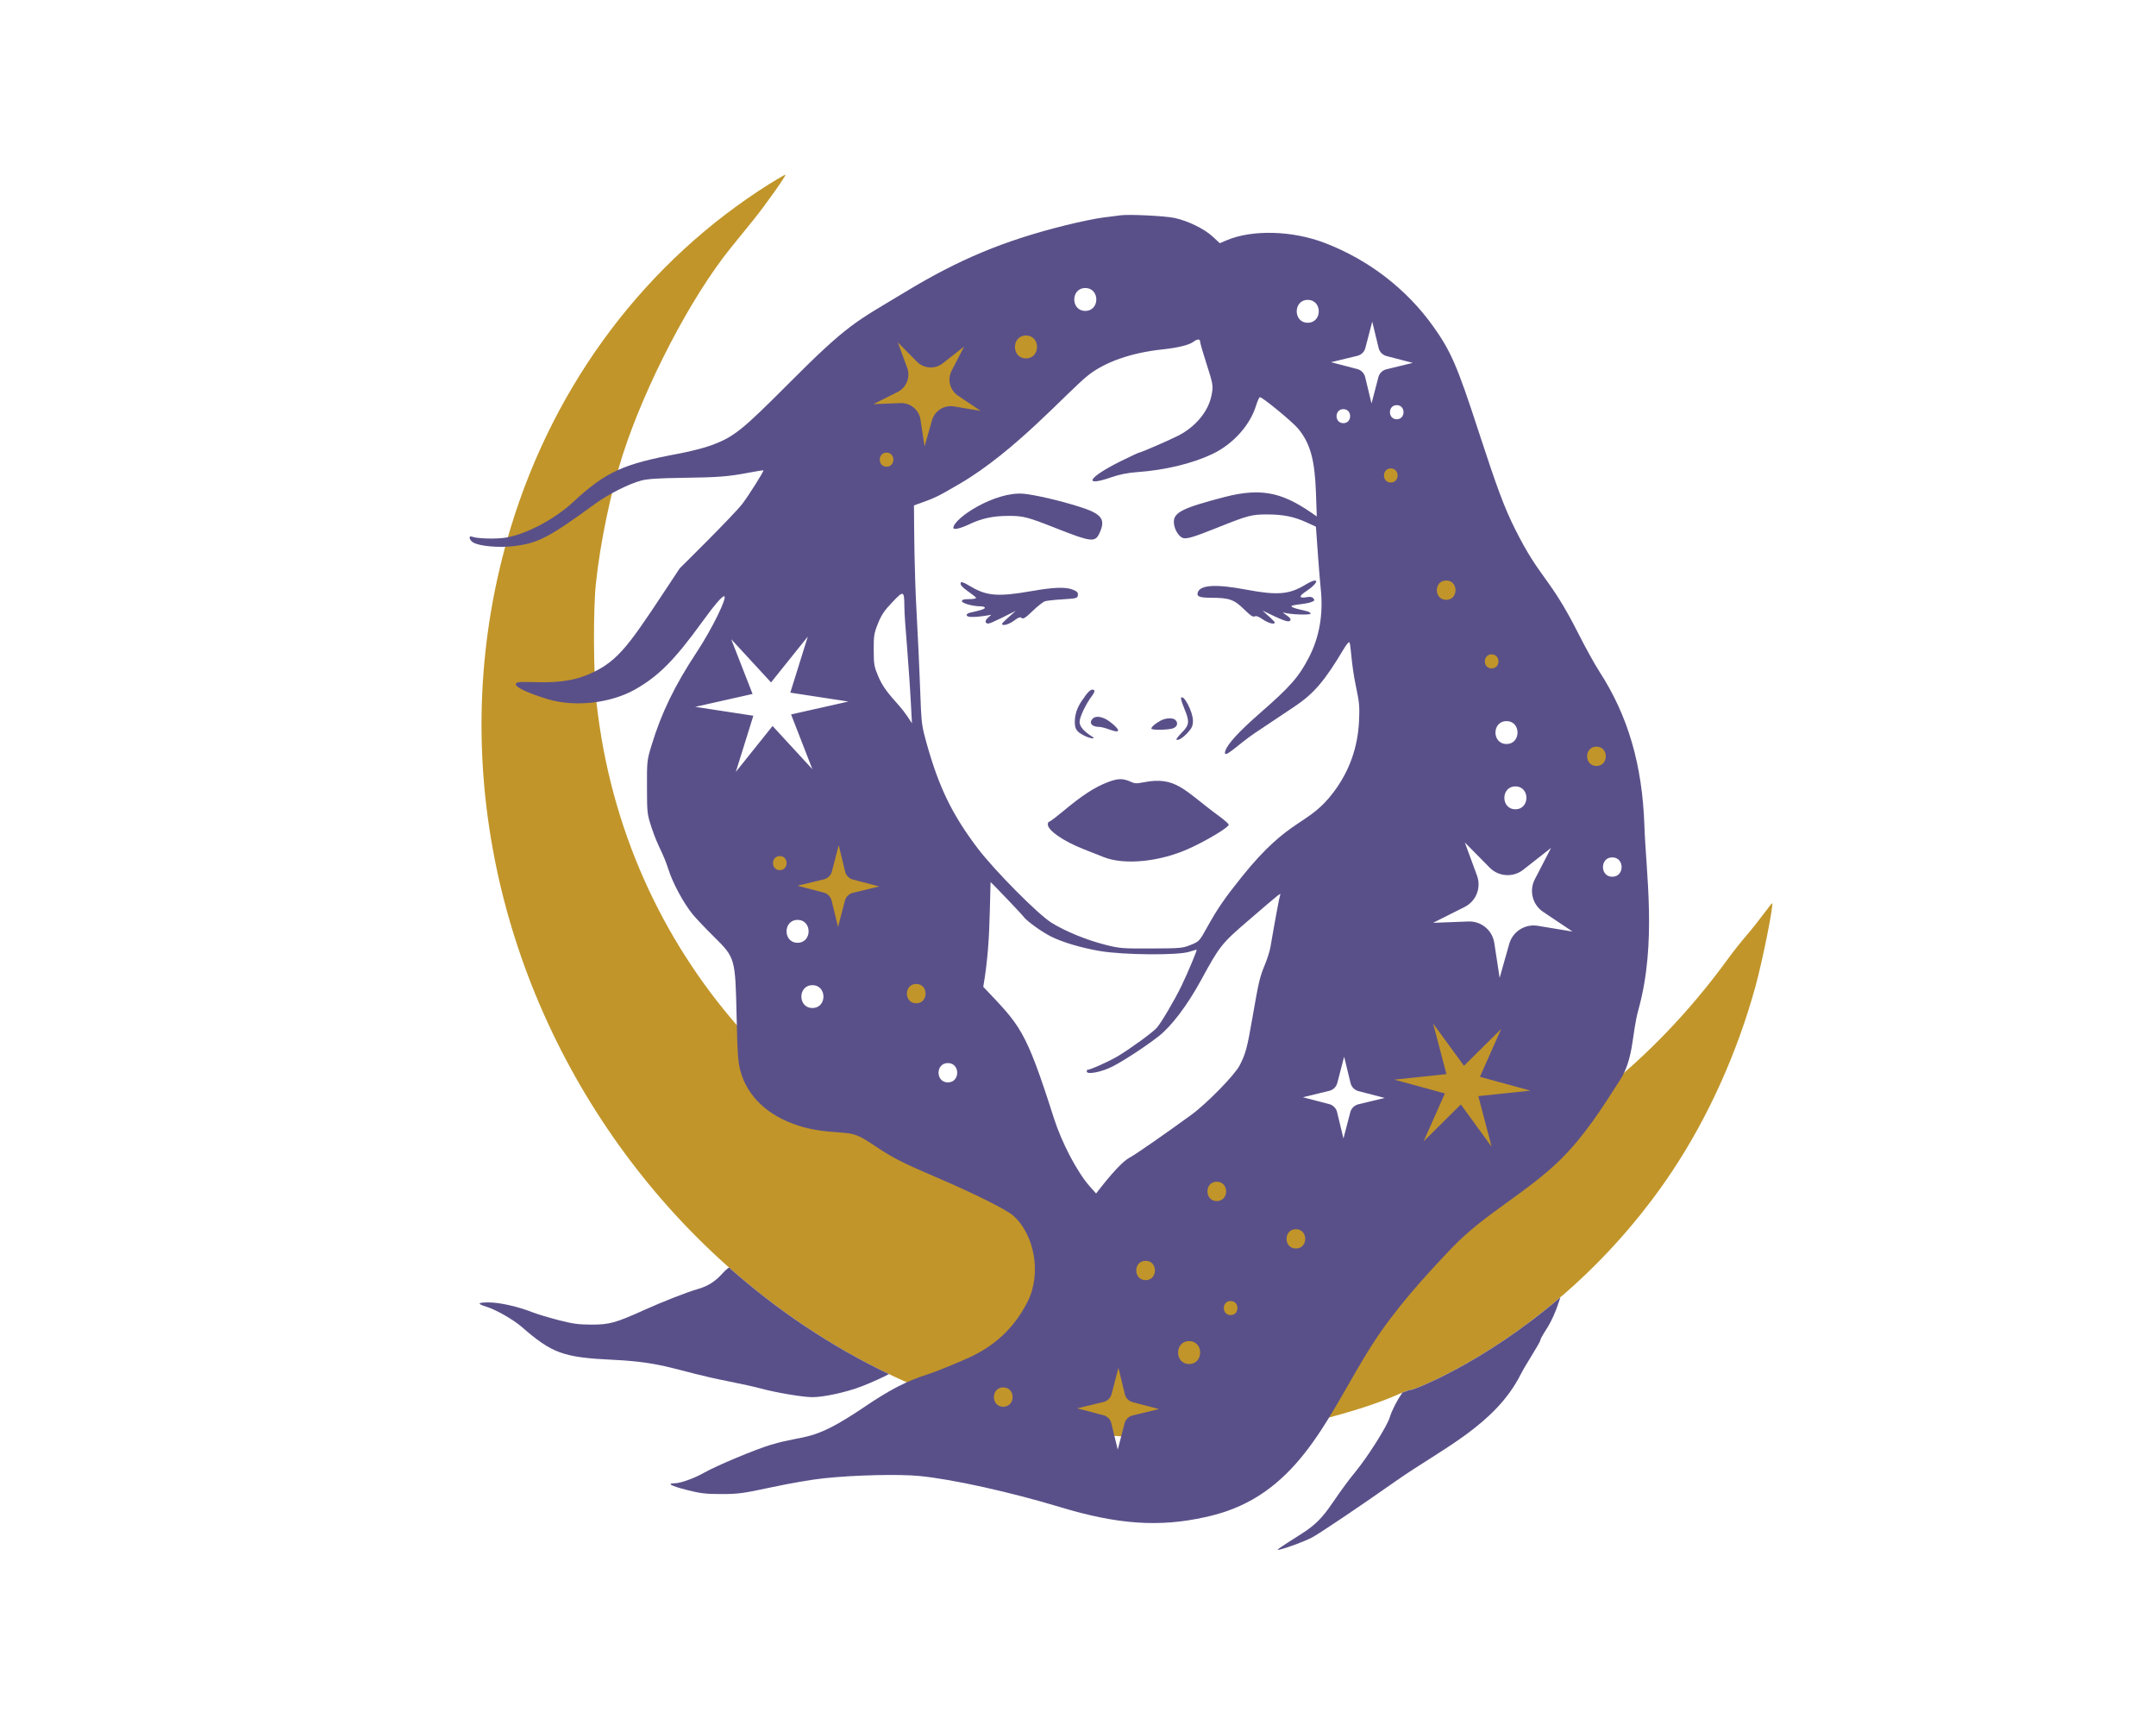 <svg xmlns="http://www.w3.org/2000/svg" xmlns:xlink="http://www.w3.org/1999/xlink" width="250" zoomAndPan="magnify" viewBox="0 0 187.5 150" height="200" preserveAspectRatio="xMidYMid meet" version="1.0"><defs><clipPath id="1e52102546"><path d="M 41 15.16 L 154.598 15.16 L 154.598 126 L 41 126 Z M 41 15.16 " clip-rule="nonzero"/></clipPath><clipPath id="f2446d29c5"><path d="M 111 112 L 136 112 L 136 134.84 L 111 134.84 Z M 111 112 " clip-rule="nonzero"/></clipPath></defs><g clip-path="url(#1e52102546)"><path fill="#c19529" d="M 66.926 15.988 C 56.305 22.66 48.27 33.168 44.41 45.898 C 32.727 84.438 63.004 125.984 103.012 125.043 C 106.344 124.969 106.59 124.949 108.812 124.645 C 113.18 124.039 118.586 122.602 121.668 121.219 C 122.129 121.012 122.625 120.844 122.773 120.844 C 122.992 120.844 136.023 115.957 145.406 101.875 C 148.555 97.148 151.082 91.539 152.668 85.773 C 153.289 83.504 154.254 78.695 154.117 78.547 C 154.066 78.496 153.039 80.004 151.891 81.336 C 151.418 81.887 150.691 82.805 150.266 83.391 C 143.805 92.281 135.422 98.918 125.602 102.93 C 122.766 104.086 117.746 105.617 115.516 106.004 C 115.16 106.066 114.543 106.176 114.156 106.246 C 110.23 106.949 110.164 106.762 109.125 106.949 C 108.941 106.98 103.27 107.242 99.766 106.945 C 96.969 106.707 92.477 105.969 90.59 105.434 C 90.25 105.336 89.543 105.137 89.031 104.988 C 69.773 99.504 54.328 83.055 51.883 61.16 C 51.609 58.738 51.578 53.102 51.82 50.766 C 52.184 47.258 53.117 42.766 54.152 39.559 C 56.133 33.418 60.098 25.824 63.547 21.559 C 64.102 20.875 65 19.762 65.547 19.09 C 66.566 17.828 68.379 15.273 68.301 15.203 C 68.25 15.156 66.945 15.988 66.926 15.988 " fill-opacity="1" fill-rule="nonzero"/></g><path fill="#5a5089" d="M 77.309 119.484 C 76.848 119.742 75.84 120.199 74.941 120.551 C 73.617 121.062 71.664 121.492 70.637 121.492 C 69.828 121.492 67.465 121.094 66.191 120.746 C 65.68 120.605 64.434 120.328 63.398 120.125 C 58.648 119.191 57.934 118.469 53.348 118.246 C 48.969 118.039 48.023 117.695 45.34 115.355 C 44.621 114.734 43.125 113.883 42.305 113.629 C 41.457 113.367 41.52 113.254 42.504 113.254 C 43.465 113.254 45.062 113.617 46.336 114.121 C 46.691 114.262 47.676 114.559 48.512 114.777 C 49.773 115.105 50.281 115.18 51.414 115.184 C 52.996 115.188 53.523 115.043 56.031 113.91 C 57.719 113.152 59.684 112.383 60.738 112.074 C 61.598 111.824 62.23 111.414 62.875 110.684 C 63.027 110.512 63.219 110.344 63.398 110.215 C 67.578 113.922 72.254 117.062 77.309 119.484 " fill-opacity="1" fill-rule="nonzero"/><g clip-path="url(#f2446d29c5)"><path fill="#5a5089" d="M 135.656 112.953 C 135.324 114.004 134.914 114.926 134.473 115.602 C 134.188 116.035 133.953 116.465 133.953 116.543 C 133.953 116.746 132.719 118.59 132.254 119.504 C 130.02 123.93 125.336 126.016 121.445 128.75 C 118.176 131.051 114.621 133.438 114.043 133.727 C 113.371 134.062 111.914 134.605 111.297 134.746 C 110.902 134.836 111.047 134.734 113.23 133.348 C 115.465 131.938 115.609 130.746 117.887 127.969 C 118.969 126.645 120.609 124.051 120.852 123.273 C 121.047 122.633 121.5 121.762 121.961 121.094 C 122.324 120.949 122.656 120.844 122.773 120.844 C 122.922 120.844 128.91 118.617 135.672 112.836 C 135.676 112.867 135.672 112.906 135.656 112.953 " fill-opacity="1" fill-rule="nonzero"/></g><path fill="#5a5089" d="M 82.91 45.895 C 82.898 46.098 83.504 45.965 84.277 45.598 C 85.379 45.07 86.375 44.859 87.734 44.859 C 88.977 44.859 89.383 44.965 91.641 45.855 C 94.949 47.164 95.242 47.199 95.637 46.32 C 96.172 45.137 95.809 44.676 93.852 44.059 C 92.191 43.531 89.98 43.02 89.02 42.934 C 86.52 42.719 82.945 45.062 82.91 45.895 " fill-opacity="1" fill-rule="nonzero"/><path fill="#5a5089" d="M 113.508 50.855 C 112.125 51.695 111.086 51.781 108.402 51.277 C 105.758 50.777 104.383 50.855 104.168 51.512 C 104.051 51.875 104.309 51.977 105.371 51.98 C 106.902 51.984 107.332 52.137 108.18 52.973 C 109.453 54.227 108.746 53.125 109.812 53.855 C 110.301 54.188 110.859 54.336 110.859 54.133 C 110.859 54.035 110.23 53.484 109.801 53.098 C 111.324 53.816 112.234 54.309 112.234 53.848 C 112.234 53.777 112.055 53.605 111.828 53.461 C 111.605 53.312 111.523 53.23 111.648 53.27 C 112.145 53.438 113.98 53.504 113.98 53.359 C 113.98 53.285 113.82 53.184 113.633 53.145 C 110.84 52.523 113.219 52.668 114.039 52.355 C 114.324 52.246 114.355 52.191 114.223 52.035 C 114.117 51.906 113.941 51.871 113.656 51.926 C 112.984 52.051 112.926 51.859 113.52 51.465 C 114.789 50.625 114.781 50.082 113.508 50.855 " fill-opacity="1" fill-rule="nonzero"/><path fill="#5a5089" d="M 83.551 50.812 C 83.609 51.117 84.805 51.793 84.883 51.988 C 84.906 52.047 84.637 52.098 84.289 52.098 C 83.828 52.098 83.652 52.148 83.652 52.273 C 83.652 52.461 84.602 52.723 85.273 52.723 C 85.488 52.723 85.648 52.777 85.648 52.848 C 85.648 52.953 85.352 53.055 84.363 53.277 C 84.164 53.324 84.035 53.422 84.066 53.508 C 84.176 53.828 85.887 53.512 86.211 53.461 L 85.926 53.711 C 85.629 53.965 85.648 54.223 85.961 54.223 C 86.172 54.223 88.012 53.281 88.332 53.121 C 87.301 54.027 87.148 54.191 87.148 54.246 C 87.148 54.465 87.746 54.305 88.195 53.965 C 89.258 53.16 88.414 54.488 89.805 53.129 C 90.23 52.715 90.719 52.332 90.891 52.277 C 91.062 52.23 91.766 52.152 92.453 52.113 C 93.625 52.039 93.703 52.02 93.738 51.758 C 93.766 51.531 93.688 51.438 93.336 51.289 C 92.703 51.02 91.652 51.055 89.617 51.414 C 86.859 51.898 85.809 51.82 84.488 51.039 C 83.68 50.559 83.492 50.512 83.551 50.812 " fill-opacity="1" fill-rule="nonzero"/><path fill="#5a5089" d="M 93.473 62.719 C 93.465 63.395 93.613 63.621 94.285 63.965 C 94.824 64.238 95.379 64.301 94.961 64.039 C 94.25 63.594 93.887 63.168 93.887 62.77 C 93.887 62.355 94.441 61.199 94.965 60.512 C 95.125 60.297 95.219 60.086 95.172 60.039 C 94.98 59.855 94.754 60 94.332 60.574 C 94.414 60.574 93.492 61.414 93.473 62.719 " fill-opacity="1" fill-rule="nonzero"/><path fill="#5a5089" d="M 103.023 61.684 C 103.473 62.77 103.434 63.055 102.734 63.754 C 102.473 64.02 102.277 64.27 102.309 64.305 C 102.434 64.434 102.875 64.168 103.293 63.707 C 103.664 63.301 103.746 63.105 103.746 62.668 C 103.746 61.898 102.926 60.328 102.711 60.684 C 102.727 60.684 102.613 60.703 103.023 61.684 " fill-opacity="1" fill-rule="nonzero"/><path fill="#5a5089" d="M 95.035 62.484 C 94.668 62.852 94.938 63.207 95.586 63.207 C 95.75 63.207 96.16 63.312 96.508 63.445 C 97.469 63.809 97.48 63.488 96.531 62.766 C 95.945 62.32 95.316 62.199 95.035 62.484 " fill-opacity="1" fill-rule="nonzero"/><path fill="#5a5089" d="M 100.938 62.66 C 100.488 62.902 100.129 63.211 100.129 63.355 C 100.129 63.512 101.699 63.48 102.062 63.316 C 102.398 63.164 102.469 62.852 102.223 62.609 C 102.012 62.395 101.387 62.422 100.938 62.66 " fill-opacity="1" fill-rule="nonzero"/><path fill="#5a5089" d="M 96.371 68.004 C 95.168 68.465 94.168 69.117 92.312 70.656 C 91.785 71.094 91.297 71.457 91.238 71.453 C 91.18 71.453 91.129 71.551 91.125 71.676 C 91.105 72.199 92.453 73.137 94.238 73.84 C 94.844 74.078 95.621 74.387 95.973 74.527 C 97.805 75.258 100.918 74.938 103.484 73.754 C 105.035 73.043 106.852 71.941 106.859 71.711 C 106.863 71.645 106.492 71.316 106.047 70.988 C 102.957 68.73 102.297 67.453 99.406 68.035 C 98.852 68.145 98.672 68.137 98.348 67.984 C 97.664 67.672 97.234 67.676 96.371 68.004 " fill-opacity="1" fill-rule="nonzero"/><path fill="#5a5089" d="M 140.215 76.238 C 139.133 76.238 139.133 74.555 140.215 74.555 C 141.297 74.555 141.297 76.238 140.215 76.238 Z M 133.727 80.504 C 132.621 80.324 131.559 81 131.254 82.074 L 130.418 85.031 L 129.953 81.992 C 129.785 80.887 128.816 80.086 127.699 80.129 L 124.629 80.246 L 127.375 78.867 C 128.375 78.363 128.836 77.191 128.453 76.145 L 127.391 73.258 L 129.551 75.445 C 130.336 76.242 131.594 76.32 132.473 75.629 L 134.891 73.73 L 133.477 76.461 C 132.965 77.453 133.277 78.672 134.203 79.293 L 136.758 81.004 Z M 131.016 62.707 C 132.297 62.707 132.293 64.695 131.016 64.695 C 129.734 64.695 129.734 62.707 131.016 62.707 Z M 131.789 70.371 C 130.508 70.371 130.508 68.383 131.789 68.383 C 133.07 68.383 133.066 70.371 131.789 70.371 Z M 120.57 32.113 C 120.23 32.195 119.961 32.457 119.875 32.797 L 119.277 35.082 L 118.723 32.789 C 118.641 32.445 118.375 32.18 118.035 32.09 L 115.754 31.496 L 118.047 30.941 C 118.387 30.855 118.656 30.594 118.742 30.254 L 119.34 27.969 L 119.895 30.262 C 119.977 30.605 120.242 30.871 120.582 30.961 L 122.863 31.555 Z M 121.469 36.457 C 120.68 36.457 120.684 35.23 121.469 35.23 C 122.258 35.23 122.258 36.457 121.469 36.457 Z M 118.129 96.027 C 117.789 96.113 117.52 96.375 117.43 96.715 L 116.836 99 L 116.281 96.703 C 116.199 96.363 115.934 96.094 115.594 96.008 L 113.309 95.414 L 115.602 94.855 C 115.945 94.773 116.211 94.512 116.301 94.168 L 116.895 91.887 L 117.453 94.18 C 117.535 94.52 117.797 94.789 118.137 94.879 L 120.422 95.473 Z M 116.828 35.578 C 117.613 35.578 117.613 36.797 116.828 36.797 C 116.039 36.797 116.039 35.578 116.828 35.578 Z M 107.973 76.273 C 106.473 78.145 105.887 79.004 104.988 80.617 C 104.305 81.852 104.289 81.867 103.555 82.164 C 102.848 82.449 102.672 82.465 100.129 82.477 C 97.617 82.488 97.359 82.469 96.121 82.152 C 94.484 81.738 92.625 80.977 91.43 80.227 C 90.258 79.496 86.473 75.676 85.016 73.754 C 82.809 70.836 81.652 68.461 80.586 64.641 C 79.902 62.195 80.242 62.996 79.723 53.473 C 79.512 49.594 79.504 46.523 79.484 43.949 C 81.316 43.285 81.254 43.359 83.465 42.066 C 88.328 39.227 92.836 34.059 94.637 32.633 C 96.09 31.48 98.395 30.672 101.027 30.391 C 102.461 30.238 103.414 30.004 103.809 29.707 C 104.133 29.461 104.371 29.465 104.371 29.707 C 104.391 29.707 104.277 29.602 104.859 31.418 C 105.516 33.465 105.527 33.535 105.359 34.391 C 105.09 35.77 103.973 37.117 102.461 37.887 C 101.648 38.301 99.184 39.367 99.043 39.367 C 98.992 39.367 98.281 39.703 97.457 40.109 C 94.625 41.516 94.121 42.379 96.645 41.504 C 97.363 41.254 98.07 41.113 98.879 41.055 C 101.324 40.879 103.668 40.316 105.434 39.48 C 107.215 38.637 108.707 36.992 109.234 35.273 C 109.355 34.887 109.5 34.559 109.562 34.539 C 109.734 34.48 112.414 36.684 112.906 37.285 C 113.945 38.555 114.34 39.969 114.441 42.789 L 114.516 44.91 C 111.797 42.969 109.992 42.309 106.492 43.219 C 102.848 44.168 102.066 44.559 102.086 45.41 C 102.102 45.957 102.441 46.582 102.824 46.762 C 103.148 46.91 103.723 46.742 105.93 45.859 C 108.516 44.824 108.855 44.734 110.176 44.734 C 111.598 44.734 112.535 44.922 113.656 45.438 L 114.441 45.797 C 114.543 47.211 114.719 49.812 114.863 51.227 C 115.09 53.41 114.746 55.391 113.84 57.152 C 112.961 58.859 112.207 59.715 109.602 61.988 C 107.754 63.602 106.738 64.703 106.559 65.305 C 106.297 66.172 107.715 64.688 109.113 63.754 C 110.305 62.961 111.113 62.418 112.531 61.473 C 114.258 60.324 115.191 59.238 116.879 56.402 C 117.066 56.094 117.266 55.844 117.324 55.844 C 117.5 55.844 117.461 57.57 117.938 59.773 C 118.215 61.059 118.25 61.477 118.191 62.707 C 118.078 65.004 117.355 67.035 116.004 68.848 C 113.73 71.895 112.234 70.941 107.973 76.273 Z M 111.324 77.848 C 111.258 78.035 110.922 79.816 110.484 82.363 C 110.422 82.711 110.215 83.375 110.012 83.863 C 109.551 84.98 109.469 85.336 108.93 88.441 C 108.453 91.176 108.344 91.59 107.805 92.648 C 107.395 93.461 104.957 95.953 103.621 96.93 C 101.512 98.473 98.695 100.43 98.27 100.645 C 97.402 101.09 95.918 103.016 95.324 103.781 L 94.789 103.184 C 93.684 101.938 92.336 99.375 91.648 97.215 C 89.16 89.41 88.738 89.219 85.512 85.809 C 85.891 83.594 86.027 81.621 86.086 79.059 C 86.113 77.785 86.141 76.73 86.145 76.711 C 86.156 76.652 89.082 79.73 89.027 79.73 C 89.336 80.125 90.605 81.035 91.391 81.43 C 92.391 81.934 94.035 82.422 95.637 82.695 C 97.695 83.047 102.438 83.086 103.434 82.762 C 103.77 82.652 104.059 82.574 104.07 82.59 C 104.113 82.641 103.293 84.598 102.777 85.672 C 102.164 86.945 100.957 88.992 100.586 89.391 C 100.188 89.82 98.344 91.16 97.219 91.84 C 96.469 92.289 94.809 93.035 94.547 93.035 C 94.527 93.035 94.512 93.098 94.512 93.172 C 94.512 93.477 95.82 93.219 96.77 92.73 C 97.77 92.215 99.652 90.98 100.75 90.121 C 101.887 89.234 103.25 87.43 104.449 85.234 C 106.082 82.238 106.23 82.051 108.566 80.043 C 111.387 77.617 111.422 77.586 111.324 77.848 Z M 103.414 118.609 C 102.133 118.609 102.133 116.621 103.414 116.621 C 104.695 116.621 104.691 118.609 103.414 118.609 Z M 99.629 109.637 C 100.715 109.637 100.711 111.316 99.629 111.316 C 98.547 111.316 98.547 109.637 99.629 109.637 Z M 98.5 123.082 C 98.156 123.164 97.891 123.43 97.801 123.77 L 97.207 126.051 L 96.648 123.758 C 96.566 123.418 96.305 123.148 95.965 123.062 L 93.68 122.465 L 95.973 121.91 C 96.316 121.828 96.582 121.562 96.672 121.223 L 97.266 118.941 L 97.824 121.234 C 97.906 121.574 98.168 121.844 98.508 121.93 L 100.793 122.527 Z M 82.434 94.121 C 81.352 94.121 81.352 92.441 82.434 92.441 C 83.516 92.441 83.516 94.121 82.434 94.121 Z M 78.938 62.332 C 78.035 60.98 77.043 60.367 76.391 58.84 C 76.023 57.98 75.988 57.789 75.984 56.527 C 75.977 55.293 76.016 55.062 76.352 54.223 C 76.645 53.484 76.91 53.09 77.594 52.375 C 78.594 51.32 78.637 51.336 78.652 52.785 C 78.664 54.184 79.039 57.273 79.309 62.895 Z M 68.797 62.125 L 70.652 66.891 L 67.188 63.129 L 63.992 67.121 L 65.516 62.238 L 60.461 61.465 L 65.449 60.344 L 63.59 55.582 L 67.055 59.34 L 70.254 55.352 L 68.73 60.23 L 73.785 61.004 Z M 70.652 87.652 C 69.371 87.652 69.375 85.668 70.652 85.668 C 71.934 85.668 71.934 87.652 70.652 87.652 Z M 69.363 81.98 C 68.082 81.98 68.086 79.992 69.363 79.992 C 70.645 79.992 70.641 81.98 69.363 81.98 Z M 94.383 25.047 C 95.664 25.047 95.664 27.035 94.383 27.035 C 93.105 27.035 93.105 25.047 94.383 25.047 Z M 113.73 26.078 C 115.012 26.078 115.008 28.066 113.73 28.066 C 112.449 28.066 112.453 26.078 113.73 26.078 Z M 87.25 122.324 C 86.164 122.324 86.168 120.645 87.25 120.645 C 88.332 120.645 88.332 122.324 87.25 122.324 Z M 139.09 58.391 C 138.695 57.781 137.871 56.293 137.266 55.094 C 134.719 50.055 133.988 50.445 131.781 46.047 C 130.832 44.148 130.219 42.512 128.582 37.496 C 126.727 31.793 126.172 30.52 124.617 28.348 C 122.305 25.117 119.023 22.594 115.242 21.137 C 112.41 20.043 108.898 19.945 106.656 20.902 L 106.082 21.148 L 105.469 20.578 C 104.75 19.906 103.324 19.207 102.148 18.953 C 101.324 18.773 98.172 18.621 97.445 18.723 C 97.461 18.723 96.691 18.82 95.945 18.914 C 95.332 18.988 93.812 19.301 92.59 19.609 C 87.297 20.93 83.395 22.555 78.723 25.391 C 74.395 28.012 73.871 28.043 68.496 33.441 C 64.543 37.41 63.824 37.984 61.922 38.699 C 61.336 38.922 60.066 39.25 59.117 39.43 C 54.16 40.344 52.699 41.016 49.816 43.68 C 48.227 45.152 45.812 46.43 44.039 46.742 C 43.203 46.887 41.5 46.848 41.055 46.668 C 40.73 46.539 40.793 46.945 41.133 47.16 C 41.645 47.488 43.34 47.648 44.664 47.492 C 46.785 47.242 47.695 46.77 51.766 43.805 C 52.914 42.969 54.664 42.082 55.758 41.789 C 56.312 41.641 57.242 41.582 59.352 41.551 C 62.5 41.508 63.305 41.445 65.117 41.102 C 65.793 40.973 66.371 40.883 66.391 40.902 C 66.449 40.965 65.129 43.062 64.566 43.801 C 63.797 44.809 59.102 49.43 59.117 49.414 C 55.098 55.48 54.125 57.148 51.852 58.328 C 50.348 59.105 48.918 59.379 46.648 59.32 C 45.074 59.281 44.895 59.297 44.859 59.488 C 44.809 59.75 45.91 60.273 47.609 60.789 C 49.957 61.508 53.082 61.164 55.223 59.957 C 57.273 58.797 58.648 57.414 61.055 54.094 C 62.133 52.609 62.781 51.848 62.973 51.848 C 63.312 51.848 61.926 54.684 60.617 56.668 C 58.688 59.586 57.52 61.988 56.664 64.805 C 56.266 66.109 56.258 66.188 56.266 68.449 C 56.27 70.719 56.277 70.777 56.68 72.008 C 57.234 73.68 57.664 74.129 58.125 75.586 C 58.504 76.785 59.434 78.512 60.23 79.492 C 60.508 79.836 61.336 80.711 62.062 81.426 C 63.945 83.289 63.945 83.289 64.059 88.355 C 64.129 91.574 64.184 92.371 64.387 93.109 C 64.988 95.34 66.777 97.031 69.426 97.879 C 70.457 98.207 71.41 98.367 72.98 98.473 C 74.387 98.57 74.641 98.668 76.289 99.777 C 77.617 100.668 78.609 101.172 81.395 102.359 C 84.539 103.695 87.496 105.168 88.094 105.688 C 89.957 107.305 90.602 110.734 89.371 113.18 C 88.312 115.277 86.773 116.812 84.676 117.859 C 83.828 118.285 81.512 119.238 80.719 119.492 C 78.828 120.094 77.414 120.824 75.043 122.43 C 70.551 125.465 70.168 124.695 67.055 125.629 C 65.668 126.043 62.301 127.453 61.164 128.098 C 60.352 128.559 59.16 128.98 58.68 128.98 C 57.938 128.98 58.355 129.211 59.715 129.559 C 60.918 129.863 61.363 129.918 62.746 129.918 C 64.207 129.918 64.645 129.855 67.117 129.324 C 68.625 128.996 70.676 128.645 71.672 128.543 C 74.355 128.262 78.203 128.172 79.973 128.348 C 82.84 128.629 87.895 129.75 92.191 131.051 C 97.195 132.566 100.809 132.816 104.809 131.926 C 105.414 131.793 106.016 131.629 106.609 131.43 C 113.383 129.133 115.762 122.52 119.301 116.977 C 121.258 113.914 123.801 111.094 126.289 108.488 C 129.094 105.555 132.805 103.688 135.695 100.848 C 137.758 98.82 139.332 96.359 140.887 93.922 C 142.105 92.012 141.898 89.918 142.492 87.781 C 144.098 81.996 143.145 75.918 143.008 71.816 C 142.832 66.512 141.582 62.23 139.09 58.391 " fill-opacity="1" fill-rule="nonzero"/><path fill="#c19529" d="M 72.883 80.609 L 72.324 78.316 C 72.242 77.973 71.977 77.707 71.641 77.617 L 69.355 77.02 L 71.648 76.465 C 71.988 76.383 72.258 76.121 72.348 75.781 L 72.941 73.496 L 73.496 75.789 C 73.578 76.133 73.844 76.398 74.184 76.488 L 76.465 77.082 L 74.172 77.637 C 73.832 77.719 73.566 77.984 73.477 78.324 L 72.883 80.609 " fill-opacity="1" fill-rule="nonzero"/><path fill="#c19529" d="M 75.957 35.141 L 78.07 34.082 C 78.836 33.695 79.191 32.797 78.898 31.988 L 78.082 29.773 L 79.742 31.453 C 80.348 32.062 81.312 32.125 81.988 31.594 L 83.848 30.133 L 82.762 32.23 C 82.367 32.996 82.605 33.934 83.32 34.41 L 85.281 35.727 L 82.949 35.34 C 82.105 35.203 81.285 35.723 81.051 36.547 L 80.406 38.82 L 80.051 36.484 C 79.922 35.637 79.176 35.02 78.32 35.051 L 75.957 35.141 " fill-opacity="1" fill-rule="nonzero"/><path fill="#c19529" d="M 89.227 29.176 C 87.949 29.176 87.945 31.164 89.227 31.164 C 90.504 31.164 90.508 29.176 89.227 29.176 " fill-opacity="1" fill-rule="nonzero"/><path fill="#c19529" d="M 129.723 56.902 C 128.938 56.902 128.938 58.121 129.723 58.121 C 130.512 58.121 130.512 56.902 129.723 56.902 " fill-opacity="1" fill-rule="nonzero"/><path fill="#c19529" d="M 107.023 113.133 C 106.238 113.133 106.234 114.355 107.023 114.355 C 107.812 114.355 107.812 113.133 107.023 113.133 " fill-opacity="1" fill-rule="nonzero"/><path fill="#c19529" d="M 67.816 74.441 C 67.031 74.441 67.027 75.664 67.816 75.664 C 68.602 75.664 68.605 74.441 67.816 74.441 " fill-opacity="1" fill-rule="nonzero"/><path fill="#c19529" d="M 77.102 39.359 C 76.316 39.359 76.312 40.582 77.102 40.582 C 77.891 40.582 77.891 39.359 77.102 39.359 " fill-opacity="1" fill-rule="nonzero"/><path fill="#c19529" d="M 129.723 99.719 L 127.043 96.039 L 123.809 99.246 L 125.656 95.082 L 121.266 93.883 L 125.793 93.402 L 124.633 89 L 127.316 92.68 L 130.551 89.477 L 128.703 93.637 L 133.094 94.836 L 128.566 95.316 L 129.723 99.719 " fill-opacity="1" fill-rule="nonzero"/><path fill="#c19529" d="M 120.953 40.734 C 120.168 40.734 120.164 41.957 120.953 41.957 C 121.742 41.957 121.742 40.734 120.953 40.734 " fill-opacity="1" fill-rule="nonzero"/><path fill="#c19529" d="M 112.699 106.887 C 111.617 106.887 111.617 108.566 112.699 108.566 C 113.781 108.566 113.781 106.887 112.699 106.887 " fill-opacity="1" fill-rule="nonzero"/><path fill="#c19529" d="M 105.82 102.758 C 104.738 102.758 104.738 104.441 105.82 104.441 C 106.902 104.441 106.902 102.758 105.82 102.758 " fill-opacity="1" fill-rule="nonzero"/><path fill="#c19529" d="M 79.684 85.562 C 78.598 85.562 78.598 87.242 79.684 87.242 C 80.762 87.242 80.766 85.562 79.684 85.562 " fill-opacity="1" fill-rule="nonzero"/><path fill="#c19529" d="M 125.77 50.48 C 124.688 50.48 124.684 52.16 125.77 52.16 C 126.852 52.16 126.852 50.48 125.77 50.48 " fill-opacity="1" fill-rule="nonzero"/><path fill="#c19529" d="M 138.84 64.926 C 137.758 64.926 137.754 66.605 138.84 66.605 C 139.922 66.605 139.922 64.926 138.84 64.926 " fill-opacity="1" fill-rule="nonzero"/></svg>